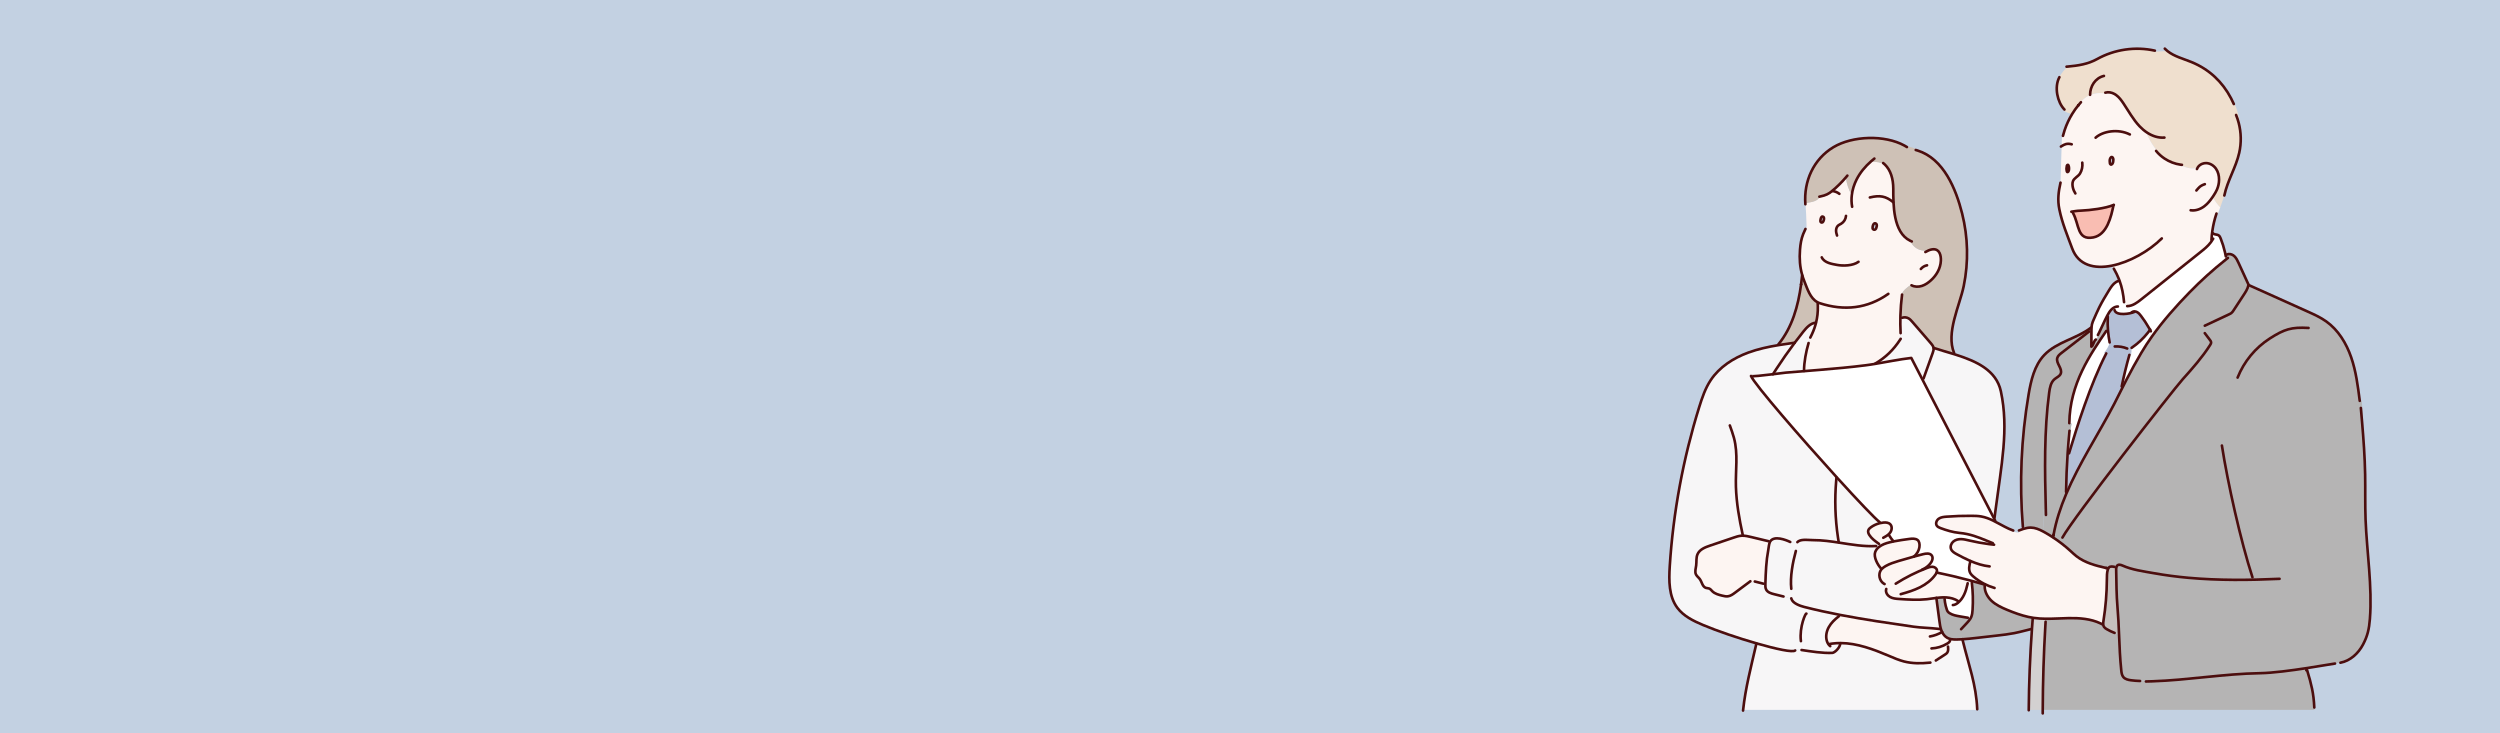 <svg viewBox="0 0 7966 2337" xmlns="http://www.w3.org/2000/svg" data-name="Layer 1" id="Layer_1">
  <rect x="0" y="0" width="7966" height="2337" fill="#808080" stroke="none"/>
  <defs>
    <style>
      .cls-1 {
        fill: #fff;
      }

      .cls-2 {
        fill: #f7f6f7;
      }

      .cls-3 {
        fill: #cec1b6;
      }

      .cls-4 {
        fill: #b4bfd6;
      }

      .cls-5 {
        fill: #d3d1d1;
      }

      .cls-6 {
        fill: #c6c0bd;
      }

      .cls-7 {
        fill: #efdfce;
      }

      .cls-8 {
        fill: #c3d1e2;
      }

      .cls-9 {
        fill: #f9bdb2;
      }

      .cls-10 {
        fill: none;
        stroke: #4c0e0e;
        stroke-linecap: round;
        stroke-linejoin: round;
        stroke-width: 8.41px;
      }

      .cls-11 {
        fill: #fbf8f6;
      }

      .cls-12 {
        fill: #fdf5f2;
      }

      .cls-13 {
        fill: #b5b4b4;
      }
    </style>
  </defs>
  <rect transform="translate(7966 2337) rotate(-180)" height="2337" width="7966" y="0" x="0" class="cls-8"></rect>
  <g>
    <g>
      <path d="m6737.83,2017.03c5.01,1.22,9.85,3.14,14.35,5.72,1.53,37.6,2.97,75.11,6.99,113.16.79,7.62,1.81,15.71,6.71,21.57,5.8,6.96,15.52,9,24.49,10.16,9.14,1.19,18.37,1.95,27.6,2.21,13.05-2.1,26.3-3.71,39.27-1.36l.08,2.43c117.61-3.91,225.85-23.9,344.59-25.91,40.03-.68,98.13-8.41,151.55-16.65.76,2.26,1.53,4.53,2.26,6.79l-4.08,1.36c13.25,43.66,20.5,72.22,22.59,117.81v7.67h-865.27c.34-89.27,3.09-178.54,8.3-267.66h.2c1.3-7.5,1.84-15.15,1.59-22.76,23.92.25,47.96-1.56,71.91-2.01,34.85-.65,70.95,1.93,102.23,16.87,2.75,1.7,5.61,3.14,8.61,4.3.31,2.43,1.08,4.76,2.46,6.85,2.04,3.03,5.18,5.12,8.32,6.99,8.04,4.81,16.51,8.89,25.28,12.15l-.06.28Z" class="cls-13"></path>
      <path d="m6737.63,299.48c-18.8-.2-37.74-4.64-56.45-2.38-24.15,2.92-46.57,17.61-58.92,38.53-.03.03-.03.06-.06.08-6.96,8.49-13.31,17.47-19.05,26.78l-7.02-.71c-7.62-1.98-14.84-5.55-21.06-10.36l3.09-2.41c-22.62-23.13-33.07-71.52-16.08-103.11l-.42-.25c7.25-12.54,16.42-24.09,27.18-33.55,32.76-2.92,64.49-7.81,93.29-23.87,55.38-30.92,122.25-40.66,184.14-26.81l.25,3.31c13.33-1.02,26.73-1.64,40.09-1.87,21.57,17.1,50.2,24.24,76.07,34.8,56.37,23.02,98.44,62.57,126.22,115.32l1.39-.74c14.3,23.75,23.24,50.74,25.99,78.34l-2.94.76c8.13,31.03,8.81,64.04,1.78,95.35-10.56,47-37.63,89.07-47.48,136.21l.2.06c-4.19,12.66-8.58,25.25-13.22,37.74-8.83-9-16.39-19.25-22.37-30.35l-2.52-1.76c1.3-1.9,2.58-3.79,3.82-5.69,3.91-6.03,7.67-12.2,10.56-18.8,4.3-9.85,6.63-20.55,6.71-31.31.14-12.43-2.77-25.11-9.91-35.31-7.13-10.16-18.8-17.5-31.2-17.81-4.25-.11-8.52.71-12.49,2.29-5.61,2.21-10.56,5.97-13.9,10.84-8.35,3.96-18.06,4.42-27.24,2.86-9.65-1.61-18.83-5.29-27.92-8.97l.25-1.93c-18.23-2.49-35.87-9.29-51.22-19.48l.11-.2c-24.63-21.55-44.22-48.84-56.79-79.05l1.56-3.11c-8.86-5.72-17.04-12.66-24.24-20.24-20.58-21.6-34.99-48.19-51.56-73.02-6.68-10.02-13.93-19.99-23.73-27.07-1.56-1.13-3.23-2.18-4.93-3.14Z" class="cls-7"></path>
      <path d="m7091.79,804.59c.2,3.82.31,7.64.37,11.47-.76-4.19-1.61-8.35-2.58-12.51.74.34,1.47.68,2.21,1.05Z" class="cls-6"></path>
      <path d="m6734.29,653.21c-25.42,10.84-75.28,16.73-101.07,17.78-21.46.91-18.94,2.04-33.01,3.54l5.07,3.99c20.81,36.86,12.09,87.88,64.66,78.03,44.22-8.3,57.16-67.01,64.58-102.8l-.23-.54Zm-168.65-71.2c1.16-38.79,2.35-77.55,3.54-116.33.17-5.44.34-10.87.51-16.31.2-6.77.42-13.65,2.32-20.16,1.47-5.1,3.91-9.77,6.65-14.3,6.14-18.35,14.38-35.96,24.49-52.41,5.75-9.31,12.09-18.29,19.05-26.78.03-.03.03-.06.06-.08,12.34-20.92,34.77-35.62,58.92-38.53,18.71-2.26,37.66,2.18,56.45,2.38,1.7.96,3.37,2.01,4.93,3.14,9.8,7.08,17.04,17.04,23.73,27.07,16.56,24.83,30.97,51.41,51.56,73.02,7.19,7.59,15.37,14.52,24.24,20.24l-1.56,3.11c12.57,30.21,32.16,57.5,56.79,79.05l-.11.2c15.35,10.19,32.98,16.99,51.22,19.48l-.25,1.93c9.09,3.68,18.26,7.36,27.92,8.97,9.17,1.56,18.88,1.1,27.24-2.86.48-.2.93-.42,1.42-.68,4.76-2.49,8.83-6.09,12.57-9.94l-.08-.23c3.96-1.59,8.24-2.41,12.49-2.29,12.4.31,24.07,7.64,31.2,17.81,7.13,10.19,10.05,22.88,9.91,35.31-.08,10.76-2.41,21.46-6.71,31.31-2.89,6.6-6.65,12.77-10.56,18.8-1.25,1.9-2.52,3.79-3.82,5.69l2.52,1.76c5.97,11.1,13.53,21.35,22.37,30.35-2.72,7.47-5.55,14.89-8.44,22.28l-3.96-1.27c-5.75,17.27-9.97,35.02-12.63,53.03-1.44,9.65-2.41,19.39-2.94,29.13l-2.15-.11c-.11,2.41-.23,4.78-.34,7.19l.79.59c-9.71,13.08-21.29,22.2-35.25,33.32-62.09,49.52-124.18,99.04-186.27,148.55-13.11,10.48-27.6,21.46-44.31,22.03-1.67-.62-3.26-1.53-4.56-2.66-3.09-2.69-5.12-6.23-6.77-9.99l.28-.11c-2.29-25.14-6.54-46.77-14.33-68.03-.74-2.04-1.53-4.08-2.35-6.12-4.28-10.67-9.48-21.32-15.83-32.33l-1.25.65c-1.76-3.43-3.54-6.85-5.29-10.28-55.86,11.1-106.37-1.25-126.07-54.53-15.57-42.13-31.99-80.94-41.05-124.97-6.06-29.44-2.92-55.77,3.71-85.08h.03Zm165.17-59.96c2.52-3.62,3.31-8.64,3.17-13.14-.06-2.1-.34-4.25-1.47-6-4.3-6.82-9.23.99-9.82,5.72-.17,1.36-.28,2.72-.31,4.11-.03,2.41.17,4.81.57,7.19.31,1.7.88,3.57,2.38,4.3,1.95.93,4.25-.37,5.49-2.18Zm-138.73,21.43c.96-3.99.76-5.72.54-9.82-.11-2.49-2.04-11.69-5.72-7.36-.71.82-1.02,1.93-1.27,2.97-.65,2.63-.93,5.27-1.02,7.93-.06,3.06.4,3.82.76,6.85.91,7.28,5.46,4.53,6.71-.57Z" class="cls-12"></path>
      <path d="m6688.45,1060.22c-2.72,7.47-5.44,14.98-8.13,22.45l-2.04-.74c-6.03,2.04-8.38,20.58-14.38,22.62.08-16.39.17-32.76.25-49.12v-1.7c0-3.26.03-6.54.23-9.8.17-3.37.57-6.74,1.3-10.02,1.33-6,3.88-11.66,6.37-17.27,5.49-12.4,10.84-24.86,16.87-37,9.26-18.63,20.13-36.47,30.97-54.25,6.09-9.97,12.97-20.58,22.56-26.61,2.69-1.67,5.58-3,8.72-3.88l2.55-.25c7.79,21.26,12.03,42.89,14.33,68.03l-.28.11c1.64,3.77,3.68,7.3,6.77,9.99,1.3,1.13,2.89,2.04,4.56,2.66,16.7-.57,31.2-11.55,44.31-22.03,62.09-49.52,124.18-99.04,186.27-148.55,13.96-11.13,25.54-20.24,35.25-33.32l-.79-.59c.11-2.41.23-4.78.34-7.19l2.15.11c.54-9.74,1.5-19.48,2.94-29.13,4.84,4.39,9.65,8.78,14.5,13.17,1.81.37,3.54.91,5.04,1.84,3.51,2.15,5.29,6.2,6.82,10.05,5.63,14.21,10.22,28.85,13.65,43.74.96,4.16,1.81,8.32,2.58,12.51.08,3.71.14,7.42.11,11.15-40.51,32.11-78.99,66.84-115.09,103.85-43.09,44.22-84.88,91.16-120.72,141.76l-2.26-1.78c-2.12-4.9-3.74-10.02-4.81-15.26l-1.33-.99c.93-1.25,1.87-2.52,2.77-3.82-1.19-2.24-2.41-4.44-3.71-6.63-7.5-13.11-15.85-25.74-25.03-37.77-3.54-4.64-7.36-9.34-12.51-12.12-2.69-1.47-5.86-2.29-8.92-2.21l.06,1.76c-11.78,5.75-57.9,13.65-62.82-5.78l-3.65.34c-.71-1.95-1.64-3.82-2.77-5.55-1.56,1.19-3,2.49-4.33,3.91-5.29,5.55-9.06,12.34-12.68,19.08l-.59,1.1c-9.43,17.61-16.51,35.45-25.4,53.11Z" class="cls-1"></path>
      <path d="m7017.21,521.98l.08.23c-3.74,3.85-7.81,7.45-12.57,9.94-.48.25-.93.48-1.42.68,3.34-4.87,8.3-8.64,13.9-10.84Z" class="cls-12"></path>
      <path d="m6790.32,1131.45c.96-7.64,1.27-15.35.96-23.07l.93-.03c19.48-13.25,36.92-29.47,51.53-47.96,1.47-1.84,2.92-3.71,4.3-5.61l1.33.99c1.08,5.24,2.69,10.36,4.81,15.26l2.26,1.78c-11.95,16.87-23.24,34.14-33.69,51.9-16.39,27.83-32.02,56.14-46.8,84.88-4.02,7.81-7.98,15.63-11.92,23.47l-3.43-1.73c6.88-33.8,15.06-67.33,24.49-100.51l5.21.62Z" class="cls-1"></path>
      <path d="m6843.75,1060.39c.4-5.46,1.53-10.9,3.37-16.05,1.3,2.18,2.52,4.39,3.71,6.63-.91,1.3-1.84,2.58-2.77,3.82-1.39,1.9-2.83,3.77-4.3,5.61Z" class="cls-6"></path>
      <path d="m6583.33,1567.35c.57-41.11,2.24-82.16,5.01-123.19l4.42.31c25.79-86.13,67.92-219.7,118.54-318.23l-7.02-2.38c8.32-9.4,14.67-20.61,18.32-32.62l-.42-.14c-2.43-12.23-4.16-24.63-5.18-37.06-1.13-13.53-1.39-27.15-.82-40.71-.59-2.43-1.16-4.9-1.73-7.33,3.62-6.74,7.39-13.53,12.68-19.08,1.33-1.42,2.77-2.72,4.33-3.91,1.13,1.73,2.07,3.6,2.77,5.55l3.65-.34c4.93,19.42,51.05,11.52,62.82,5.78l-.06-1.76c3.06-.08,6.23.74,8.92,2.21,5.15,2.77,8.97,7.47,12.51,12.12,9.17,12.03,17.53,24.66,25.03,37.77-1.84,5.15-2.97,10.59-3.37,16.05-14.61,18.49-32.05,34.71-51.53,47.96l-.93.03c.31,7.73,0,15.43-.96,23.07l-5.21-.62c-9.43,33.18-17.61,66.7-24.49,100.51l3.43,1.73c-9,17.95-17.89,35.93-27.15,53.74-49.23,94.62-111.41,188.45-153.39,287.65-.23-2.35-.48-4.67-.76-7.02l.59-.08Z" class="cls-4"></path>
      <path d="m6737.6,1806.95c1.98.37,3.94.79,5.89,1.3-.71,3.31-.57,6.88-.48,10.31.82,38.62.76,77.69,4.13,116.16,2.58,29.59,3.82,58.83,5.04,88.02-4.5-2.58-9.34-4.5-14.35-5.72l.06-.28c-8.78-3.26-17.24-7.33-25.28-12.15-3.14-1.87-6.29-3.96-8.32-6.99-1.39-2.1-2.15-4.42-2.46-6.85-.62-4.25.06-8.86.74-13.19,6.85-43.12,10.48-86.78,10.76-130.43.06-10.79-.06-21.74,3-32.08.37-1.22.79-2.43,1.33-3.6.54-1.16,1.22-2.24,2.12-3.14,4.42-4.5,11.83-3.34,17.95-1.87l-.11.51Z" class="cls-6"></path>
      <path d="m6734.29,653.21l.23.54c-7.42,35.79-20.36,94.51-64.58,102.8-52.58,9.85-43.86-41.17-64.66-78.03l-5.07-3.99c14.07-1.5,11.55-2.63,33.01-3.54,25.79-1.05,75.65-6.94,101.07-17.78Z" class="cls-9"></path>
      <path d="m6600.94,1349.85l-7.3-1.53c1.67-126.16,67.24-219.53,117.86-293.82l5.49-.45c1.02,12.43,2.75,24.83,5.18,37.06l.42.14c-3.65,12-9.99,23.22-18.32,32.62l7.02,2.38c-50.62,98.53-92.75,232.1-118.54,318.23l-4.42-.31c1.61-23.9,3.6-47.76,5.95-71.63l3.2.31c.74-7.7,1.9-15.37,3.45-22.99Z" class="cls-1"></path>
      <path d="m6593.64,1348.32l7.3,1.53c-1.56,7.62-2.72,15.29-3.45,22.99l-3.2-.31c-2.35,23.87-4.33,47.73-5.95,71.63-2.77,41.02-4.44,82.08-5.01,123.19l-.59.08c.28,2.35.54,4.67.76,7.02-17.81,42.1-31.99,85.16-40.01,129.64-.03.03-.03.06-.03.08-.25,2.83-.76,5.63-1.5,8.35-8.95-5.92-18.15-11.49-27.52-16.7-1.56-.88-3.14-1.73-4.73-2.55,1.98-23.22,2.83-46.52,2.58-69.79l6.48-.17c-3.23-124.29-5.61-249.12,10.7-372.33,2.07-15.66,5.21-32.73,17.27-42.89,6.63-5.58,15.77-8.95,19.28-16.85,7.28-16.22-15.57-33.44-10.76-50.54,1.93-6.88,7.87-11.72,13.5-16.08,26.02-20.16,52.01-40.37,78.03-60.56,5.78-2.86,11.58-5.75,17.36-8.64-.08,16.36-.17,32.73-.25,49.12,6-2.04,8.35-20.58,14.38-22.62l2.04.74c2.69-7.47,5.41-14.98,8.13-22.45,8.89-17.67,15.97-35.5,25.4-53.11l.59-1.1c.57,2.43,1.13,4.9,1.73,7.33-.57,13.56-.31,27.18.82,40.71l-5.49.45c-50.62,74.29-116.19,167.66-117.86,293.82Z" class="cls-13"></path>
      <path d="m6583.5,1574.45c41.99-99.21,104.16-193.03,153.39-287.65,9.26-17.81,18.15-35.79,27.15-53.74,3.94-7.84,7.9-15.66,11.92-23.47,14.78-28.74,30.41-57.05,46.8-84.88,10.45-17.75,21.74-35.02,33.69-51.9,35.84-50.59,77.63-97.54,120.72-141.76,36.1-37,74.57-71.74,115.09-103.85.03-3.74-.03-7.45-.11-11.15-.06-3.82-.17-7.64-.37-11.47,3.31,1.56,6.57,3.2,9.77,4.95,6.37-.62,13.11,2.26,17.89,6.71,6.14,5.72,9.82,13.59,13.34,21.21,10.65,23.24,21.32,46.46,31.99,69.7-.06.37-.14.71-.23,1.08l1.19.25c2.41,1.08,4.81,2.15,7.22,3.26,60.08,26.98,120.13,53.99,180.21,81.03,20.38,9.17,40.94,18.43,59.14,31.4,38.45,27.38,64.16,69.79,79.53,114.41,15.37,44.65,21.35,91.87,27.24,138.7l6.34-.59c2.35,23.24,3.34,46.6,3.03,69.93l-1.78.14c4.61,54.73,8.58,109.48,9.6,164.38.91,48.07-.45,96.2,1.39,144.28,3.94,102.38,21.86,214.92,13.76,317.04-2.52,31.68-7.19,53.45-22.03,81.54-14.86,28.11-40.63,51.84-71.88,57.67-5.61.74-11.3.71-16.87-.03l-.34,2.66c-23.9,3.94-54.5,9.09-86.8,14.07-53.42,8.24-111.52,15.97-151.55,16.65-118.74,2.01-226.98,22-344.59,25.91l-.08-2.43c-12.97-2.35-26.22-.74-39.27,1.36-9.23-.25-18.46-1.02-27.6-2.21-8.97-1.16-18.69-3.2-24.49-10.16-4.9-5.86-5.92-13.96-6.71-21.57-4.02-38.05-5.46-75.56-6.99-113.16-1.22-29.19-2.46-58.44-5.04-88.02-3.37-38.48-3.31-77.55-4.13-116.16-.08-3.43-.23-6.99.48-10.31-1.95-.51-3.91-.93-5.89-1.3l.11-.51c-6.12-1.47-13.53-2.63-17.95,1.87-.91.91-1.59,1.98-2.12,3.14l-.65-.23c-2.12-.48-4.28-.96-6.4-1.44-33.44-7.62-67.47-16.48-94.34-37.54-6.65-5.21-12.77-11.13-19.03-16.82-17.24-15.74-35.73-30.1-55.27-42.89.74-2.72,1.25-5.52,1.5-8.35,0-.03,0-.06.03-.08,8.01-44.48,22.2-87.54,40.01-129.64Z" class="cls-13"></path>
      <path d="m6646.81,1064.07c-26.02,20.19-52.01,40.4-78.03,60.56-5.63,4.36-11.58,9.2-13.5,16.08-4.81,17.1,18.03,34.31,10.76,50.54-3.51,7.9-12.66,11.27-19.28,16.85-12.06,10.16-15.2,27.24-17.27,42.89-16.31,123.21-13.93,248.04-10.7,372.33l-6.48.17c.25,23.27-.59,46.57-2.58,69.79-12.2-6.51-25.2-12-38.93-12.12-8.15-.08-16.11,1.76-23.92,4.28l-1.19-6.51c-11.52-140.54-5.41-282.53,18.18-421.54,7.67-45.38,18.49-92.98,50.17-126.33,39.81-41.96,103.17-51.81,148.92-87.17l1.44.06c-.2,3.26-.23,6.54-.23,9.8v1.7c-5.78,2.89-11.58,5.78-17.36,8.64Z" class="cls-13"></path>
      <path d="m6474.75,2002.08c.62-8.95,1.3-17.92,2.01-26.87-3.57-4.16-8.58-7.02-13.96-7.98l.34-1.47c5.58,1.22,11.21,2.26,16.87,3.09,12.94,1.9,25.96,2.63,39.04,2.75.25,7.62-.28,15.26-1.59,22.76h-.2c-5.21,89.13-7.96,178.39-8.3,267.66h-44.62c.71-86.75,4.16-173.41,10.39-259.93Z" class="cls-5"></path>
      <path d="m6232.6,1130.43c64.04,20.44,128.48,48.9,142.95,116.42,25.85,120.69,1.84,233.09-17.95,385.44-1.59,5.95-3.17,11.92-4.73,17.86l-227.94-442.12,4.33-2.24c9.97-27.01,19.71-54.1,29.13-81.28,1.78-5.15,3.57-10.56,2.69-15.91l.28-.03c19.65,6.6,41.7,12.68,64.04,19.62,2.41.74,4.78,1.47,7.19,2.24Z" class="cls-2"></path>
      <path d="m6350.61,1658.71c16.85,8.13,33.04,18.2,50.11,25.99v.03c8.78,7.98,20.53,12.43,32.36,12.71l.17-7.11c4.5-1.7,9.03-3.43,13.62-4.9,7.81-2.52,15.77-4.36,23.92-4.28,13.73.11,26.73,5.61,38.93,12.12,1.59.82,3.17,1.67,4.73,2.55,9.37,5.21,18.57,10.79,27.52,16.7,19.54,12.8,38.02,27.15,55.27,42.89,6.26,5.69,12.37,11.61,19.03,16.82,26.87,21.06,60.9,29.93,94.34,37.54,2.12.48,4.28.96,6.4,1.44l.65.23c-.54,1.16-.96,2.38-1.33,3.6-3.06,10.33-2.94,21.29-3,32.08-.28,43.66-3.91,87.31-10.76,130.43-.68,4.33-1.36,8.95-.74,13.19-3-1.16-5.86-2.6-8.61-4.3-31.28-14.95-67.38-17.53-102.23-16.87-23.95.45-47.99,2.26-71.91,2.01-13.08-.11-26.1-.85-39.04-2.75-5.66-.82-11.3-1.87-16.87-3.09-22.96-5.07-45.24-13.25-66.99-22.25-18.12-7.5-36.38-15.85-50.62-29.33-12.46-11.83-21.49-28.31-21.55-45.24-.62-2.58-1.27-5.15-1.87-7.73-.11-.4-.23-.79-.31-1.19-12.34-6.43-23.92-14.3-34.43-23.44-3.2-2.8-6.37-5.75-8.61-9.34-7.19-11.52-3.74-26.42-.06-39.47l.06-.11c-.93-.4-1.87-.79-2.77-1.22-13.99-6.17-27.63-13.31-41.05-20.55-7.3-3.94-15.09-8.52-18.12-16.22-3.26-8.3.37-18.26,7.16-24.04,6.79-5.78,16.08-7.9,25-7.73,8.92.2,17.64,2.46,26.33,4.5,20.61,4.9,41.48,8.69,62.51,11.38-1.61-4.36-4.42-8.27-8.07-11.15l.03-.03c-26.75-11.04-52.55-21.38-86.58-24.55-20.47-1.93-40.4-8.1-59.68-15.2-4.67-1.73-9.54-3.88-12.26-8.07-4.59-7.11-.54-17.21,6.4-22.06,6.96-4.81,15.83-5.72,24.26-6.37,26.53-2.01,53.11-2.89,79.7-2.72,10.65.06,21.35.25,31.79,2.15,13.05,2.35,25.25,7.16,37.17,12.94Z" class="cls-12"></path>
      <path d="m6218.02,2036.76c-1.13-.2-2.26-.42-3.4-.68-3.43-.79-6.74-1.98-9.82-3.71-7.36-4.11-12.85-10.9-16.59-18.54-.79-1.56-1.47-3.17-2.12-4.81,0-.03-.03-.06-.03-.08-3.62-9.54-4.95-19.76-6.29-29.87-2.77-21.38-6.99-52.38-9.8-73.78,6.85-.88,13.73-1.59,20.67-1.78.79-.03,1.61-.03,2.43-.03,1.76,5.12,3.06,10.39,3.94,15.71l.48-.08c1.25,7.96,3.23,15.8,5.89,23.41.71,1.98,1.44,3.96,2.63,5.69,1.64,2.46,4.02,4.3,6.51,5.83,9.4,5.86,20.58,7.98,31.48,9.91,7.59,1.33,15.15,2.6,22.73,3.88,3.6,1.81,7.42,3.14,11.35,3.94,1.05-1.64,1.98-3.37,2.77-5.15,3.28-7.3,4.02-15.46,4.53-23.47,1.87-28.93,1.05-58.04-2.38-86.83l1.53-.37c-.4-1.61-.79-3.2-1.27-4.78,12.34,3.37,24.66,6.85,36.95,10.5l1.9-.45c.59,2.58,1.25,5.15,1.87,7.73.06,16.93,9.09,33.41,21.55,45.24,14.24,13.48,32.5,21.83,50.62,29.33,21.74,9,44.03,17.19,66.99,22.25l-.34,1.47c5.38.96,10.39,3.82,13.96,7.98-.71,8.95-1.39,17.92-2.01,26.87-.93.14-1.87.31-2.8.48l.31,1.93c-7.11,1.78-14.24,3.57-21.35,5.35-10.79,2.72-21.55,5.44-32.45,7.59-17.78,3.51-35.81,5.58-53.82,7.64-22.48,2.55-44.96,5.12-67.44,7.7-14.67,1.64-29.36,3.31-44.08,4.22-.57.06-1.16.08-1.76.11-5.61.34-11.21.57-16.82.62-5.49.06-11.13-.06-16.53-.96Z" class="cls-13"></path>
      <path d="m6197.5,1919.1l-.48.08c-.88-5.32-2.18-10.59-3.94-15.71,12.68-.14,25.62,1.64,37.03,6.82l-.51,1.13c3.09,3.09,6.2,6.2,9.29,9.29,17.13-13.96,25.17-35.98,29.93-57.76l2.8.62c1.81-4.76,2.72-9.82,2.66-14.86,3,.79,6,1.59,9,2.43.48,1.59.88,3.17,1.27,4.78l-1.53.37c3.43,28.79,4.25,57.9,2.38,86.83-.51,8.01-1.25,16.17-4.53,23.47-.79,1.78-1.73,3.51-2.77,5.15-3.94-.79-7.76-2.12-11.35-3.94-7.59-1.27-15.15-2.55-22.73-3.88-10.9-1.93-22.08-4.05-31.48-9.91-2.49-1.53-4.87-3.37-6.51-5.83-1.19-1.73-1.93-3.71-2.63-5.69-2.66-7.62-4.64-15.46-5.89-23.41Z" class="cls-1"></path>
      <path d="m6002.09,1859.36c-13.84-9-18.18-30.49-8.1-43.83.71-.96,1.5-1.87,2.32-2.72,3.43-3.62,7.64-6.48,11.98-9,12.85-7.42,27.18-11.98,41.42-16.28,16.08-4.87,32.25-9.51,48.47-13.87,6.4-1.78,12.8-3.48,19.22-5.12,3.43-.93,6.85-1.81,10.31-2.69,9.43-2.38,21.21-3.96,27.26,3.6,6.2,7.76,1.64,19.39-4.76,26.95-1.53,1.81-3.17,3.54-4.9,5.18.45,1.98.93,3.96,1.39,5.97,3.79-1.13,7.64-1.87,11.55-1.5,6.2.57,12.51,4.67,13.59,10.79.28,1.56.2,3.11-.14,4.64-.17.93-.48,1.87-.85,2.77l.11.06c34.68,7.11,69.11,15.23,103.31,24.4.06,5.04-.85,10.11-2.66,14.86l-2.8-.62c-4.76,21.77-12.8,43.8-29.93,57.76-3.09-3.09-6.2-6.2-9.29-9.29l.51-1.13c-11.41-5.18-24.35-6.96-37.03-6.82-.82,0-1.64,0-2.43.03-6.94.2-13.82.91-20.67,1.78-10.11,1.3-20.19,3-30.32,4.11-29.22,3.14-58.75,1.19-88.08-.76-10.11-.68-20.61-1.47-29.36-6.54-8.18-4.76-14.3-14.44-12.34-23.5-3.99-5.69-6.71-12.34-7.79-19.22Z" class="cls-12"></path>
      <path d="m5864.72,2052.02c.11-.96.2-1.95.25-2.94,52.69.28,105.04,19.99,154.22,40.91,15.6,6.62,31.2,13.45,47.62,17.69,26.47,6.79,54.27,6.71,81.48,3.88l-.11-1.02c7.05-.68,13.96-2.55,20.38-5.52l-.2-.45c9.85-6.37,19.71-12.74,29.56-19.14,2.18-1.42,4.45-2.89,6.12-4.9,4.47-5.41,3.88-13.22,3.06-20.19l-3.2-1.39c.31-2.66.45-5.35.45-8.04.57-.34,1.1-.68,1.64-1.02,3.51-2.21,7.19-5.12,7.67-9.26l.96-4.56c1.13.25,2.26.48,3.4.68,5.41.91,11.04,1.02,16.53.96,5.61-.06,11.21-.28,16.82-.62l3.23,6.03c18.32,75.34,42.44,138.81,45.61,216.87v2.01h-745.91c7.33-69.17,25.4-138.08,41.42-207.61.62-1.39,1.22-2.77,1.84-4.16,62.77,18.09,115.88,29.44,122.53,22.37l.48-3.23c6.6.96,13.22,1.53,19.88,1.67v.14c30.66,4.61,67.01,10.53,97.99,9.17,6.88-.28,22.9-14.5,25.37-28.43l.91.08Z" class="cls-2"></path>
      <path d="m5864.97,2049.08c-8.86-.06-17.75.45-26.64,1.59l-.74-5.1c-5.38-1.25-10.84-2.15-16.34-2.75-4.64-14.58-1.5-30.95,5.92-44.39,7.7-13.9,19.54-25.03,32.11-34.74l2.12,1.08c.91-1.76,1.78-3.51,2.69-5.27,77.32,14.92,155.43,26.19,233.4,37.43,23.92,3.45,52.77,3.79,77.58,6.68l-.17,1.5c3.91.62,7.73,1.95,11.18,3.91.65,1.64,1.33,3.26,2.12,4.81,3.74,7.64,9.23,14.44,16.59,18.54,3.09,1.73,6.4,2.92,9.82,3.71l-.96,4.56c-.48,4.13-4.16,7.05-7.67,9.26-.54.34-1.08.68-1.64,1.02,0,2.69-.14,5.38-.45,8.04l3.2,1.39c.82,6.96,1.42,14.78-3.06,20.19-1.67,2.01-3.94,3.48-6.12,4.9-9.85,6.4-19.71,12.77-29.56,19.14l.2.45c-6.43,2.97-13.33,4.84-20.38,5.52l.11,1.02c-27.21,2.83-55.01,2.92-81.48-3.88-16.42-4.25-32.02-11.07-47.62-17.69-49.18-20.92-101.53-40.63-154.22-40.91Z" class="cls-12"></path>
      <path d="m5995.77,1811.03l-1.84.57c-11.21-11.92-24.49-37.06-18.86-52.43,2.38-6.43,6.48-11.66,11.66-15.91,9.37-7.7,22.17-12.23,34.23-15.18,3.99-.99,8.01-1.87,12.06-2.69.91-.2,1.81-.4,2.75-.57,15.77-3.11,31.74-5.29,47.65-7.45,9.23-1.25,19.54-2.21,26.9,3.45,9.97,7.73,9.14,35.84-12.15,52.83-16.22,4.36-32.39,9-48.47,13.87-14.24,4.3-28.57,8.86-41.42,16.28-4.33,2.52-8.55,5.38-11.98,9-.17-.59-.34-1.19-.54-1.78Z" class="cls-12"></path>
      <path d="m6061.97,1012.26c6.46-1.95,13.7-1.13,19.54,2.26,4.7,2.75,8.35,6.91,11.89,11.01,19.62,22.68,39.27,45.36,58.89,68.01,1.53,1.78,3.06,3.6,4.42,5.49,2.07,2.83,3.74,5.89,4.36,9.29.03.08.03.2.03.28.88,5.35-.91,10.76-2.69,15.91-9.43,27.18-19.17,54.27-29.13,81.28l-4.33,2.24-1.25-2.43-33.55-65.03c-38.7,4.45-76.84,12.63-115.26,18.91l-.11-.59c33.69-20.04,58.04-43.49,79.36-75.9l-4.33-2.86c3.77-5.49,6.09-11.98,6.68-18.6l-.37-.03c-.99-18.66-1.19-37.37-.62-56.06h.14c2.12,2.26,4.22,4.53,6.34,6.82Z" class="cls-2"></path>
      <path d="m5660.1,1191.05c14.95-1.87,26.95-3.43,30.27-3.71,19.34-1.61,38.7-3.14,58.04-4.7,17.19-1.36,34.34-2.75,51.53-4.22,47.48-4.02,96.94-8.3,144.96-14.5,4.44-.57,8.89-1.19,13.31-1.84,5.58-.79,11.13-1.67,16.68-2.6,38.42-6.29,76.56-14.47,115.26-18.91l33.55,65.03,1.25,2.43,227.94,442.12c-.74,2.77-1.47,5.58-2.21,8.35-.03.06-.03.14-.06.2-11.92-5.78-24.12-10.59-37.17-12.94-10.45-1.9-21.15-2.1-31.79-2.15-26.58-.17-53.17.71-79.7,2.72-8.44.65-17.3,1.56-24.26,6.37-6.94,4.84-10.99,14.95-6.4,22.06,2.72,4.19,7.59,6.34,12.26,8.07,19.28,7.11,39.21,13.28,59.68,15.2,34.03,3.17,59.82,13.5,86.58,24.55l-.03.03c3.65,2.89,6.46,6.79,8.07,11.15-21.04-2.69-41.9-6.48-62.51-11.38-8.69-2.04-17.41-4.3-26.33-4.5-8.92-.17-18.2,1.95-25,7.73-6.79,5.78-10.42,15.74-7.16,24.04,3.03,7.7,10.82,12.29,18.12,16.22,13.42,7.25,27.07,14.38,41.05,20.55.91.42,1.84.82,2.77,1.22l-.06.11c-3.68,13.05-7.13,27.94.06,39.47,2.24,3.6,5.41,6.54,8.61,9.34,10.5,9.14,22.08,17.02,34.43,23.44.08.4.2.79.31,1.19l-1.9.45c-12.29-3.65-24.6-7.13-36.95-10.5-3-.85-6-1.64-9-2.43-34.2-9.17-68.63-17.3-103.31-24.4l-.11-.06c.37-.91.68-1.84.85-2.77.34-1.53.42-3.09.14-4.64-1.08-6.12-7.39-10.22-13.59-10.79-3.91-.37-7.76.37-11.55,1.5-.45-2.01-.93-3.99-1.39-5.97,1.73-1.64,3.37-3.37,4.9-5.18,6.4-7.56,10.96-19.2,4.76-26.95-6.06-7.56-17.84-5.97-27.26-3.6-3.45.88-6.88,1.76-10.31,2.69-6.43,1.64-12.83,3.34-19.22,5.12,21.29-16.99,22.11-45.1,12.15-52.83-7.36-5.66-17.67-4.7-26.9-3.45-15.91,2.15-31.88,4.33-47.65,7.45-.93.17-1.84.37-2.75.57l-.23-1.1c-4.28-4.93-8.13-10.19-11.55-15.74l.28-.17c-.82-2.32-1.64-4.64-2.49-6.96,1.5-1.47,2.89-3.09,4.11-4.81,5.44-7.7,6.57-19.28,0-26.02-5.35-5.55-13.99-6.23-21.66-5.49-3.85.37-7.64,1.02-11.38,1.93l-.79-3.26c-15.26-11.64-70.33-69.79-135.44-141.39-115.51-127.15-262.59-296.77-274.51-324.34,1.08,2.49,38.7-1.76,70.04-5.61,3.68-.48,7.28-.93,10.7-1.36Z" class="cls-1"></path>
      <path d="m5987.22,1741.44c.17-.96-.2-1.93-.57-2.83-1.19-2.86-2.38-5.72-3.54-8.58-9.88-7.05-19.59-14.64-26.27-24.74-2.92-4.42-5.27-9.8-3.88-14.89,1.16-4.36,4.81-7.59,8.49-10.25,7.84-5.63,16.7-9.85,26.02-12.46.88-.23,1.76-.45,2.63-.68,3.74-.91,7.53-1.56,11.38-1.93,7.67-.74,16.31-.06,21.66,5.49,6.57,6.74,5.44,18.32,0,26.02-1.22,1.73-2.6,3.34-4.11,4.81.85,2.32,1.67,4.64,2.49,6.96l-.28.17c3.43,5.55,7.28,10.82,11.55,15.74l.23,1.1c-4.05.82-8.07,1.7-12.06,2.69-12.06,2.94-24.86,7.47-34.23,15.18l-.34-.45c.42-.31.76-.82.82-1.36Z" class="cls-12"></path>
      <path d="m5704.3,1727.59c9.17.91,18.57-.25,27.21-3.45,11.64-6.57,33.15-3.03,46.04-3.06,28.28-.06,56.34,3.91,84.4,8.27,38.7,6,77.32,12.71,116.28,10.56l6.96,3.11c.42.11.85,0,1.22-.23l.34.45c-5.18,4.25-9.29,9.48-11.66,15.91-5.63,15.37,7.64,40.51,18.86,52.43l1.84-.57c.2.59.37,1.19.54,1.78-.82.85-1.61,1.76-2.32,2.72-10.08,13.34-5.75,34.82,8.1,43.83,1.08,6.88,3.79,13.53,7.79,19.22-1.95,9.06,4.16,18.74,12.34,23.5,8.75,5.07,19.25,5.86,29.36,6.54,29.33,1.95,58.86,3.91,88.08.76,10.14-1.1,20.21-2.8,30.32-4.11,2.8,21.4,7.02,52.41,9.8,73.78,1.33,10.11,2.66,20.33,6.29,29.87,0,.03.03.06.03.08-3.45-1.95-7.28-3.28-11.18-3.91l.17-1.5c-24.8-2.89-53.65-3.23-77.58-6.68-77.97-11.24-156.08-22.51-233.4-37.43-38.73-7.45-77.26-15.85-115.51-25.62-14.24-3.65-35.84-11.61-40.34-25.51-8.44-2.49-16.73-5.44-24.86-8.78l-.48,1.16c-9.91-2.46-19.85-4.93-29.78-7.39-9.74-2.41-20.55-5.63-25.28-14.44-3.03-5.61-2.89-12.29-2.66-18.63,0-.2,0-.4.03-.59,1.19-35.84,2.43-71.94,9.2-107.27,1.39-7.25,2.04-19.51,5.78-26.39.25-.45.51-.91.79-1.3,12.43-18.43,48.44-5.01,63.39,2.24l-.06.62Z" class="cls-2"></path>
      <path d="m5978.22,1739.91c-38.96,2.15-77.58-4.56-116.28-10.56-2.07-5.78-3.91-11.61-5.58-17.5-8.83-59.77-10.67-120.55-5.46-180.74.79-2.97,1.78-5.89,2.97-8.75,65.12,71.6,120.18,129.75,135.44,141.39l.79,3.26c-.88.23-1.76.45-2.63.68-9.31,2.6-18.18,6.82-26.02,12.46-3.68,2.66-7.33,5.89-8.49,10.25-1.39,5.1.96,10.48,3.88,14.89,6.68,10.11,16.39,17.69,26.27,24.74,1.16,2.86,2.35,5.72,3.54,8.58.37.91.74,1.87.57,2.83-.06.54-.4,1.05-.82,1.36-.37.23-.79.34-1.22.23l-6.96-3.11Z" class="cls-2"></path>
      <path d="m5785.02,1034.34c.54-1.93,1.08-3.88,1.53-5.83,4.25-16.76,6.2-33.97,5.8-52.07l-1.1.03c-.25-4.64-.51-9.29-.74-13.93-22.54-12.49-31.4-41.99-40.46-64.41-1.59-3.94-3.06-7.87-4.36-11.75-1.05-3.03-1.98-6.06-2.86-9.06-7.7-26.53-9.57-52.77-7.33-81.68,1.5-19.45,4.05-33.89,10.08-49.6,4.25-2.29,7.42-6.63,9-11.3,2.07-6.03,1.95-12.57,1.76-18.94-.59-21.63-1.64-43.2-3.14-64.78,0-.08-.03-.2,0-.28-.06-.99-.06-2.1.54-2.86.68-.88,1.87-1.16,2.94-1.36,8.47-1.53,17.1-2.52,25.11-5.61,7.42-2.83,14.38-7.76,17.95-14.75,18.32-3.74,27.41-8.72,37.49-17.07,16.02-13.28,30.92-27.94,44.42-43.8l.06.06c2.24,19.85,8.75,39.21,18.91,56.4,1.98-17.04,7.22-33.8,14.92-49.18,11.35-22.59,27.86-42.3,46.94-58.97l1.9,2.12c14.35-1.13,29.02,1.95,41.73,8.72,18.26,17.86,26.64,45.21,26.64,76.95,0,49.97-.93,139.47,54.16,165.88,4.84,12.77,15.54,23.16,28.31,28.11,9.48,3.68,19.99,4.42,30.01,2.49,3.91-.68,7.7-1.81,11.35-3.31,1.19-.17,2.38-.28,3.6-.34,20.47-.68,25,20.38,24.18,36.81-1.25,24.35-13.79,45.95-31.57,62.09-8.44,7.64-17.95,14.44-28.79,17.92-10.84,3.51-23.22,3.43-33.21-2.04l-1.05-1.7c-6.74,4.19-13.36,8.64-19.03,14.18-4.95,4.81-9.17,10.59-11.72,16.96l1.73.28c-2.83,22.11-4.59,44.39-5.24,66.7-.57,18.69-.37,37.4.62,56.06l.37.03c-.59,6.63-2.92,13.11-6.68,18.6l4.33,2.86c-21.32,32.42-45.67,55.86-79.36,75.9l.11.59c-5.55.93-11.1,1.81-16.68,2.6-4.42.65-8.86,1.27-13.31,1.84-48.02,6.2-97.48,10.48-144.96,14.5-17.19,1.47-34.34,2.86-51.53,4.22l-.06-.59c-.03-28.28,6.43-61.86,14.47-88.98l3.03.23c.4-5.95,1.16-11.86,2.32-17.69l.17.03c7.13-13.67,12.71-27.35,16.68-41.28Zm192.3-305.01c2.07-4.13,5.49-13.99-.03-17.07-6.06-3.4-9.34,4.47-10.08,9.17-.03.17-.06.37-.08.57-.34,2.38-.62,5.8.62,7.79,1.98,3.23,7.84,2.89,9.57-.45Zm-171.88-20.1c5.35.06,10.45-17.72,2.83-19.17-5.27-1.02-6.34,5.32-7.39,10.39-1.22,5.78.48,8.75,4.56,8.78Z" class="cls-12"></path>
      <path d="m5837.59,2045.57l.74,5.1c-2.72.37-5.41.76-8.13,1.25l-4.44.45c-1.67-2.49-2.97-5.21-3.99-8.04-.17-.48-.34-.99-.51-1.5,5.49.59,10.96,1.5,16.34,2.75Z" class="cls-12"></path>
      <path d="m5756.68,646.53c-1.08.2-2.26.48-2.94,1.36-.59.76-.59,1.87-.54,2.86l-.57.03c-5.63-73.64,26.08-143.77,89.41-181.79,60.76-36.44,162.99-39.86,226.24-5.12,5.75,1.22,11.49,2.58,17.19,3.99,6.82,1.73,13.76,3.65,19.54,7.64,1.73,1.19,3.34,2.55,4.84,4.05,83.63,26.16,122.62,122.85,142.24,200.68,18.97,75.37,20.84,155.07,5.15,231.2-12.97,62.94-57.22,149.18-30.72,213.25l-1.1,3.54c-22.34-6.94-44.39-13.02-64.04-19.62l-.28.03c0-.08,0-.2-.03-.28-.62-3.4-2.29-6.46-4.36-9.29-1.36-1.9-2.89-3.71-4.42-5.49-19.62-22.65-39.27-45.33-58.89-68.01-3.54-4.11-7.19-8.27-11.89-11.01-5.83-3.4-13.08-4.22-19.54-2.26-2.12-2.29-4.22-4.56-6.34-6.82h-.14c.65-22.31,2.41-44.59,5.24-66.7l-1.73-.28c2.55-6.37,6.77-12.15,11.72-16.96,5.66-5.55,12.29-9.99,19.03-14.18l1.05,1.7c9.99,5.46,22.37,5.55,33.21,2.04,10.84-3.48,20.36-10.28,28.79-17.92,17.78-16.14,30.32-37.74,31.57-62.09.82-16.42-3.71-37.49-24.18-36.81-1.22.06-2.41.17-3.6.34-3.91.54-7.67,1.76-11.35,3.31-10.02,1.93-20.53,1.19-30.01-2.49-12.77-4.95-23.47-15.35-28.31-28.11-55.1-26.42-54.16-115.91-54.16-165.88,0-31.74-8.38-59.09-26.64-76.95-12.71-6.77-27.38-9.85-41.73-8.72l-1.9-2.12c-19.08,16.68-35.59,36.38-46.94,58.97-7.7,15.37-12.94,32.13-14.92,49.18-10.16-17.19-16.68-36.55-18.91-56.4l-.06-.06c-13.5,15.85-28.4,30.52-44.42,43.8-10.08,8.35-19.17,13.33-37.49,17.07-3.57,6.99-10.53,11.92-17.95,14.75-8.01,3.09-16.65,4.08-25.11,5.61Z" class="cls-3"></path>
      <path d="m5748.41,1182.64c-19.34,1.56-38.7,3.09-58.04,4.7-3.31.28-15.32,1.84-30.27,3.71.51-4.64.74-9.31.68-13.99l-1.1-.71c18.74-28.74,38.42-56.85,59.03-84.28.42-.59.88-1.16,1.3-1.73,8.49-11.27,17.13-22.39,25.91-33.41,10.53-13.22,23.19-27.29,40.03-28.57l.59.14c-.45,1.95-.99,3.91-1.53,5.83-3.96,13.93-9.54,27.6-16.68,41.28l-.17-.03c-1.16,5.83-1.93,11.75-2.32,17.69l-3.03-.23c-8.04,27.12-14.5,60.7-14.47,88.98l.06.59Z" class="cls-2"></path>
      <path d="m5720.01,1090.35c-.42.57-.88,1.13-1.3,1.73l-.06-.06c-15.46,2.15-30.97,4.33-46.43,6.85-1.9.28-3.79.59-5.69.91l-.31-1.93c44.45-54.25,63.56-122.99,72.79-191.76v-.03c3.34-6.09,5.58-12.8,6.68-19.68,1.3,3.88,2.77,7.81,4.36,11.75,9.06,22.42,17.92,51.92,40.46,64.41.23,4.64.48,9.29.74,13.93l1.1-.03c.4,18.09-1.56,35.31-5.8,52.07l-.59-.14c-16.85,1.27-29.5,15.35-40.03,28.57-8.78,11.01-17.41,22.14-25.91,33.41Z" class="cls-3"></path>
      <path d="m5660.78,1177.07c.06,4.67-.17,9.34-.68,13.99-3.43.42-7.02.88-10.7,1.36v-.06c3.4-5.35,6.82-10.67,10.28-16l1.1.71Z" class="cls-11"></path>
      <path d="m5550.82,1706.9c-1.02.03-2.07.08-3.11.17-7.98.71-15.66,3.28-23.24,5.86-25.06,8.49-50.14,16.96-75.2,25.45-15.97,5.38-33.63,12.32-40.34,27.75-4.81,11.01-2.69,23.67-4.25,35.59-1.27,9.68-4.9,20.04-.59,28.82,2.77,5.66,8.38,9.4,12.09,14.5,6.96,9.6,8.47,24.86,19.79,28.31,3.34,1.02,6.96.71,10.19,1.98,4.13,1.64,6.82,5.52,9.97,8.66,8.27,8.15,20.13,11.21,31.43,13.99,6,1.44,12.17,2.92,18.29,2.12,8.47-1.1,15.71-6.37,22.56-11.49,14.67-10.93,29.3-21.86,43.97-32.79,5.24-.23,10.48-.45,15.71-.65l3.43-2.26c5.61,1.42,11.24,2.86,16.87,4.28,5.63.57,11.27,1.42,16.82,2.52-.03.2-.03.4-.03.59-.23,6.34-.37,13.02,2.66,18.63,4.73,8.81,15.54,12.03,25.28,14.44,9.94,2.46,19.88,4.93,29.78,7.39l.48-1.16c8.13,3.34,16.42,6.29,24.86,8.78,4.5,13.9,26.1,21.86,40.34,25.51,38.25,9.77,76.78,18.18,115.51,25.62-.91,1.76-1.78,3.51-2.69,5.27l-2.12-1.08c-12.57,9.71-24.41,20.84-32.11,34.74-7.42,13.45-10.56,29.81-5.92,44.39.17.51.34,1.02.51,1.5,1.02,2.83,2.32,5.55,3.99,8.04l4.44-.45c2.72-.48,5.41-.88,8.13-1.25,8.89-1.13,17.78-1.64,26.64-1.59-.06.99-.14,1.98-.25,2.94l-.91-.08c-2.46,13.93-18.49,28.14-25.37,28.43-30.97,1.36-67.33-4.56-97.99-9.17v-.14c-6.65-.14-13.28-.71-19.88-1.67l-.48,3.23c-6.65,7.08-59.77-4.28-122.53-22.37-58.72-16.87-125.85-39.67-171.2-58.8-30.55-12.88-61.78-28.06-81.62-54.59-27.46-36.72-27.18-86.58-24.26-132.33,10.99-172.14,42.61-342.94,93.94-507.63,9.29-29.7,19.37-59.6,36.55-85.53,27.86-42.04,72.59-70.64,119.96-87.94,30.92-11.3,63.11-18.23,95.61-23.64,1.9-.31,3.79-.62,5.69-.91,15.46-2.52,30.97-4.7,46.43-6.85l.06.06c-20.61,27.43-40.29,55.55-59.03,84.28-3.45,5.32-6.88,10.65-10.28,16v.06c-31.34,3.85-68.97,8.1-70.04,5.61,11.92,27.58,159,197.19,274.51,324.34-1.19,2.86-2.18,5.78-2.97,8.75-5.21,60.19-3.37,120.98,5.46,180.74,1.67,5.89,3.51,11.72,5.58,17.5-28.06-4.36-56.11-8.32-84.4-8.27-12.88.03-34.4-3.51-46.04,3.06-8.64,3.2-18.03,4.36-27.21,3.45l.06-.62c-14.95-7.25-50.96-20.67-63.39-2.24-.28.4-.54.85-.79,1.3l-2.41-.99c-.79-.25-1.56-.54-2.32-.85l-.11.34c-18.49-4.45-37-8.89-55.49-13.34-9.54-2.26-19.25-4.59-29.02-4.3Z" class="cls-2"></path>
      <path d="m5550.82,1706.9c9.77-.28,19.48,2.04,29.02,4.3,18.49,4.45,37,8.89,55.49,13.34l.11-.34c.76.31,1.53.59,2.32.85l2.41.99c-3.74,6.88-4.39,19.14-5.78,26.39-6.77,35.33-8.01,71.43-9.2,107.27-5.55-1.1-11.18-1.95-16.82-2.52-5.63-1.42-11.27-2.86-16.87-4.28l-3.43,2.26c-5.24.2-10.48.42-15.71.65-14.67,10.93-29.3,21.86-43.97,32.79-6.85,5.12-14.1,10.39-22.56,11.49-6.12.79-12.29-.68-18.29-2.12-11.3-2.77-23.16-5.83-31.43-13.99-3.14-3.14-5.83-7.02-9.97-8.66-3.23-1.27-6.85-.96-10.19-1.98-11.32-3.45-12.83-18.71-19.79-28.31-3.71-5.1-9.31-8.83-12.09-14.5-4.3-8.78-.68-19.14.59-28.82,1.56-11.92-.57-24.57,4.25-35.59,6.71-15.43,24.38-22.37,40.34-27.75,25.06-8.49,50.14-16.96,75.2-25.45,7.59-2.58,15.26-5.15,23.24-5.86,1.05-.08,2.09-.14,3.11-.17Z" class="cls-12"></path>
    </g>
    <g>
      <path d="m6722.37,512.72c-.03,2.41.17,4.81.57,7.19.31,1.7.88,3.57,2.38,4.3,1.95.93,4.25-.37,5.49-2.18,2.52-3.62,3.31-8.64,3.17-13.14-.06-2.1-.34-4.25-1.47-6-4.3-6.82-9.23.99-9.82,5.72-.17,1.36-.28,2.72-.31,4.11Z" class="cls-10"></path>
      <path d="m6584.61,537.18c-.06,3.06.4,3.82.76,6.85.91,7.28,5.46,4.53,6.71-.57.96-3.99.76-5.72.54-9.82-.11-2.49-2.04-11.69-5.72-7.36-.71.82-1.02,1.93-1.27,2.97-.65,2.63-.93,5.27-1.02,7.93Z" class="cls-10"></path>
      <path d="m6634.97,518.27c1.47,11.86-.93,24.24-7.13,34.48-5.78,9.57-18.88,14.47-22.59,24.74-4.25,11.83.99,28.88,7.67,38.82" class="cls-10"></path>
      <path d="m6565.61,582c-6.63,29.3-9.77,55.63-3.71,85.08,9.06,44.03,25.48,82.84,41.05,124.97,19.71,53.28,70.21,65.63,126.07,54.53,56.31-11.13,118.12-46.09,159.31-86.83" class="cls-10"></path>
      <path d="m6567,467c.74-.42,1.47-.88,2.18-1.33,8.38-5.1,16.31-10.05,32.08-5.86" class="cls-10"></path>
      <path d="m6677.47,438.69c22.85-20.53,71.12-29.27,109.03-10.28" class="cls-10"></path>
      <path d="m6622.26,335.63c2.69-3.37,5.52-6.65,8.44-9.88" class="cls-10"></path>
      <path d="m6573.39,432.85c1.53-6.06,3.28-12.03,5.27-17.95,6.14-18.35,14.38-35.96,24.49-52.41,5.75-9.31,12.09-18.29,19.05-26.78" class="cls-10"></path>
      <path d="m6659.83,302.17c0-26.78,16.08-53.57,44.2-60.28" class="cls-10"></path>
      <path d="m6708.44,295.26c9.68-2.94,20.27-.74,29.19,4.22,1.7.96,3.37,2.01,4.93,3.14,9.8,7.08,17.04,17.04,23.73,27.07,16.56,24.83,30.97,51.41,51.56,73.02,7.19,7.59,15.37,14.52,24.24,20.24,16.45,10.62,35.28,17.02,54.61,15.43" class="cls-10"></path>
      <path d="m6870.16,480.84c7.7,9.48,16.87,17.72,27.04,24.46,15.35,10.19,32.98,16.99,51.22,19.48,1.36.17,2.75.34,4.13.48" class="cls-10"></path>
      <path d="m6584.83,212.45c1.33-.11,2.66-.23,3.99-.34,32.76-2.92,64.49-7.81,93.29-23.87,55.38-30.92,122.25-40.66,184.14-26.81" class="cls-10"></path>
      <path d="m6897.94,155c2.75,2.83,5.63,5.44,8.66,7.87,21.57,17.1,50.2,24.24,76.07,34.8,56.37,23.02,98.44,62.57,126.22,115.32,3.17,6,6.14,12.17,8.95,18.52" class="cls-10"></path>
      <path d="m7125.05,366.38c3.31,8.13,6.09,16.48,8.27,24.97,8.13,31.03,8.81,64.04,1.78,95.35-10.56,47-37.63,89.07-47.48,136.21" class="cls-10"></path>
      <path d="m6562.07,245.91c-16.99,31.6-6.54,79.98,16.08,103.11" class="cls-10"></path>
      <path d="m7000.34,538.57c.74-2.04,1.76-3.96,2.97-5.75,3.34-4.87,8.3-8.64,13.9-10.84,3.96-1.59,8.24-2.41,12.49-2.29,12.4.31,24.07,7.64,31.2,17.81,7.13,10.19,10.05,22.88,9.91,35.31-.08,10.76-2.41,21.46-6.71,31.31-2.89,6.6-6.65,12.77-10.56,18.8-1.25,1.9-2.52,3.79-3.82,5.69-7.42,10.84-15.77,21.09-26.27,28.93-12.32,9.23-27.94,14.86-43.15,12.46" class="cls-10"></path>
      <path d="m6998.61,606.92c7.42-8.3,10.76-14.69,26.9-20.07" class="cls-10"></path>
      <path d="m7062.6,680.47c-.14.42-.28.82-.4,1.25-5.75,17.27-9.97,35.02-12.63,53.03-1.44,9.65-2.41,19.39-2.94,29.13" class="cls-10"></path>
      <path d="m6600.21,674.53c14.07-1.5,11.55-2.63,33.01-3.54,25.79-1.05,75.65-6.94,101.07-17.78.4-.14.79-.31,1.16-.48" class="cls-10"></path>
      <path d="m6605.27,678.52c20.81,36.86,12.09,87.88,64.66,78.03,44.22-8.3,57.16-67.01,64.58-102.8" class="cls-10"></path>
      <path d="m6735.57,856.2c6.34,11.01,11.55,21.66,15.83,32.33.82,2.04,1.61,4.08,2.35,6.12,7.79,21.26,12.03,42.89,14.33,68.03" class="cls-10"></path>
      <path d="m6751.19,894.91c-3.14.88-6.03,2.21-8.72,3.88-9.6,6.03-16.48,16.65-22.56,26.61-10.84,17.78-21.72,35.62-30.97,54.25-6.03,12.15-11.38,24.6-16.87,37-2.49,5.61-5.04,11.27-6.37,17.27-.74,3.28-1.13,6.65-1.3,10.02-.2,3.26-.23,6.54-.23,9.8v1.7c-.08,16.36-.17,32.73-.25,49.12,6-2.04,8.35-20.58,14.38-22.62" class="cls-10"></path>
      <path d="m6684.75,1067.38c1.27-2.38,2.52-4.78,3.71-7.16,8.89-17.67,15.97-35.5,25.4-53.11l.59-1.1c3.62-6.74,7.39-13.53,12.68-19.08,1.33-1.42,2.77-2.72,4.33-3.91,4.9-3.82,10.79-6.37,16.93-6.4" class="cls-10"></path>
      <path d="m6737.89,988.22c4.93,19.42,51.05,11.52,62.82,5.78" class="cls-10"></path>
      <path d="m6778.15,975.48c.31,0,.65,0,.96-.03,16.7-.57,31.2-11.55,44.31-22.03,62.09-49.52,124.18-99.04,186.27-148.55,13.96-11.13,25.54-20.24,35.25-33.32,2.52-3.34,4.87-6.94,7.13-10.9" class="cls-10"></path>
      <path d="m7052.26,743.58c2.77,3.26,7.47,3.4,11.81,4.33,1.81.37,3.54.91,5.04,1.84,3.51,2.15,5.29,6.2,6.82,10.05,5.63,14.21,10.22,28.85,13.65,43.74.96,4.16,1.81,8.32,2.58,12.51.08.31.14.65.2.96" class="cls-10"></path>
      <path d="m6792.98,994.88c2.18-1.76,4.87-2.55,7.67-2.63,3.06-.08,6.23.74,8.92,2.21,5.15,2.77,8.97,7.47,12.51,12.12,9.17,12.03,17.53,24.66,25.03,37.77,1.3,2.18,2.52,4.39,3.71,6.63.88,1.56,1.73,3.11,2.55,4.7" class="cls-10"></path>
      <path d="m6716.37,1009.26c-.08,1.36-.14,2.72-.2,4.08-.57,13.56-.31,27.18.82,40.71,1.02,12.43,2.75,24.83,5.18,37.06" class="cls-10"></path>
      <path d="m6738.43,1103.99c13.53-.79,27.21,1.47,39.75,6.6" class="cls-10"></path>
      <path d="m6792.22,1108.35c19.48-13.25,36.92-29.47,51.53-47.96,1.47-1.84,2.92-3.71,4.3-5.61.93-1.25,1.87-2.52,2.77-3.82.2-.25.37-.48.54-.74" class="cls-10"></path>
      <path d="m6711.3,1126.24c-50.62,98.53-92.75,232.1-118.54,318.23" class="cls-10"></path>
      <path d="m6711.5,1054.5c-50.62,74.29-116.19,167.66-117.86,293.82" class="cls-10"></path>
      <path d="m6662.95,1043.89c-45.75,35.36-109.11,45.21-148.92,87.17-31.68,33.35-42.5,80.94-50.17,126.33-23.58,139.01-29.7,281-18.18,421.54" class="cls-10"></path>
      <path d="m6656.83,1056.31c-3.34,2.6-6.68,5.18-10.02,7.76-26.02,20.19-52.01,40.4-78.03,60.56-5.63,4.36-11.58,9.2-13.5,16.08-4.81,17.1,18.03,34.31,10.76,50.54-3.51,7.9-12.66,11.27-19.28,16.85-12.06,10.16-15.2,27.24-17.27,42.89-16.31,123.21-13.93,248.04-10.7,372.33.14,5.83.31,11.64.45,17.47" class="cls-10"></path>
      <path d="m6594.29,1372.53c-2.35,23.87-4.33,47.73-5.95,71.63-2.77,41.02-4.44,82.08-5.01,123.19" class="cls-10"></path>
      <path d="m6785.11,1130.83c-9.43,33.18-17.61,66.7-24.49,100.51" class="cls-10"></path>
      <path d="m6543.5,1704.09c8.01-44.48,22.2-87.54,40.01-129.64,41.99-99.21,104.16-193.03,153.39-287.65,9.26-17.81,18.15-35.79,27.15-53.74,3.94-7.84,7.9-15.66,11.92-23.47,14.78-28.74,30.41-57.05,46.8-84.88,10.45-17.75,21.74-35.02,33.69-51.9,35.84-50.59,77.63-97.54,120.72-141.76,36.1-37,74.57-71.74,115.09-103.85,2.24-1.81,4.5-3.6,6.77-5.35" class="cls-10"></path>
      <path d="m6542.25,1711.31c.4-2.38.79-4.76,1.22-7.13" class="cls-10"></path>
      <path d="m7025.37,1037.83c25.93-12.17,51.87-24.32,77.8-36.49,2.32-1.08,4.67-2.18,6.71-3.77,3.11-2.41,5.29-5.75,7.42-9,9.91-15.2,19.96-30.32,29.84-45.53,7.59-11.69,14.61-21.32,17.41-34.8.08-.37.17-.71.23-1.08-10.67-23.24-21.35-46.46-31.99-69.7-3.51-7.62-7.19-15.49-13.34-21.21-4.78-4.44-11.52-7.33-17.89-6.71-1.81.17-3.57.59-5.27,1.36" class="cls-10"></path>
      <path d="m7025.31,1061.55l16.82,22.25c1.47,1.95,2.97,4.02,3.31,6.43.42,3.26-1.36,6.37-3.14,9.14-25.11,39.47-56.45,74.55-87.65,109.43-32.19,36.01-349,441.92-382.92,504.07" class="cls-10"></path>
      <path d="m7165.74,908.5c2.41,1.08,4.81,2.15,7.22,3.26,60.08,26.98,120.13,53.99,180.21,81.03,20.38,9.17,40.94,18.43,59.14,31.4,38.45,27.38,64.16,69.79,79.53,114.41,15.37,44.65,21.35,91.87,27.24,138.7" class="cls-10"></path>
      <path d="m6433.25,1690.33c4.5-1.7,9.03-3.43,13.62-4.9,7.81-2.52,15.77-4.36,23.92-4.28,13.73.11,26.73,5.61,38.93,12.12,1.59.82,3.17,1.67,4.73,2.55,9.37,5.21,18.57,10.79,27.52,16.7,19.54,12.8,38.02,27.15,55.27,42.89,6.26,5.69,12.37,11.61,19.03,16.82,26.87,21.06,60.9,29.93,94.34,37.54,2.12.48,4.28.96,6.4,1.44" class="cls-10"></path>
      <path d="m6414.93,1690.53c-4.81-1.7-9.54-3.68-14.21-5.83-17.07-7.79-33.27-17.86-50.11-25.99-11.92-5.78-24.12-10.59-37.17-12.94-10.45-1.9-21.15-2.1-31.79-2.15-26.58-.17-53.17.71-79.7,2.72-8.44.65-17.3,1.56-24.26,6.37-6.94,4.84-10.99,14.95-6.4,22.06,2.72,4.19,7.59,6.34,12.26,8.07,19.28,7.11,39.21,13.28,59.68,15.2,34.03,3.17,59.82,13.5,86.58,24.55,6.54,2.69,13.14,5.44,19.93,8.13" class="cls-10"></path>
      <path d="m6353.86,1735.61c-5.35-.54-10.7-1.16-16.02-1.84-21.04-2.69-41.9-6.48-62.51-11.38-8.69-2.04-17.41-4.3-26.33-4.5-8.92-.17-18.2,1.95-25,7.73-6.79,5.78-10.42,15.74-7.16,24.04,3.03,7.7,10.82,12.29,18.12,16.22,13.42,7.25,27.07,14.38,41.05,20.55.91.42,1.84.82,2.77,1.22,19.54,8.44,39.72,14.89,60.84,17.13" class="cls-10"></path>
      <path d="m6278.72,1787.76c-3.68,13.05-7.13,27.94.06,39.47,2.24,3.6,5.41,6.54,8.61,9.34,10.5,9.14,22.08,17.02,34.43,23.44,10.67,5.61,21.94,10.14,33.52,13.45" class="cls-10"></path>
      <path d="m6324.53,1861.65c-.37,2.43-.54,4.87-.54,7.28.06,16.93,9.09,33.41,21.55,45.24,14.24,13.48,32.5,21.83,50.62,29.33,21.74,9,44.03,17.19,66.99,22.25,5.58,1.22,11.21,2.26,16.87,3.09,12.94,1.9,25.96,2.63,39.04,2.75,23.92.25,47.96-1.56,71.91-2.01,34.85-.65,70.95,1.93,102.23,16.87,1.95.96,3.91,1.93,5.83,2.97" class="cls-10"></path>
      <path d="m6737.72,1806.44c-6.12-1.47-13.53-2.63-17.95,1.87-.91.91-1.59,1.98-2.12,3.14-.54,1.16-.96,2.38-1.33,3.6-3.06,10.33-2.94,21.29-3,32.08-.28,43.66-3.91,87.31-10.76,130.43-.68,4.33-1.36,8.95-.74,13.19.31,2.43,1.08,4.76,2.46,6.85,2.04,3.03,5.18,5.12,8.32,6.99,8.04,4.81,16.51,8.89,25.28,12.15" class="cls-10"></path>
      <path d="m7263.53,1844.35c-96.86,4.44-194.08,5.46-290.71-3.28-36.58-3.34-73.02-8.04-109.14-14.52-34.29-6.14-69.34-10.45-101.3-24.77-5.83-2.6-13.73-4.33-17.33,2.15-.76,1.36-1.25,2.83-1.56,4.33-.71,3.31-.57,6.88-.48,10.31.82,38.62.76,77.69,4.13,116.16,2.58,29.59,3.82,58.83,5.04,88.02,1.53,37.6,2.97,75.11,6.99,113.16.79,7.62,1.81,15.71,6.71,21.57,5.8,6.96,15.52,9,24.49,10.16,9.14,1.19,18.37,1.95,27.6,2.21.37.03.74.06,1.1.06" class="cls-10"></path>
      <path d="m7079.87,1419.7c18.49,119.48,60.05,304.64,97.31,419.67" class="cls-10"></path>
      <path d="m7129.92,1203.17c20.13-50.96,56.65-95.27,102.8-124.77,46.15-29.47,68.46-36.58,123.16-33.44" class="cls-10"></path>
      <path d="m7522.58,1299.91c1.39,15.6,2.75,31.23,4.08,46.86,4.61,54.73,8.58,109.48,9.6,164.38.91,48.07-.45,96.2,1.39,144.28,3.94,102.38,21.86,214.92,13.76,317.04-2.52,31.68-7.19,53.45-22.03,81.54-14.86,28.11-40.63,51.84-71.88,57.67" class="cls-10"></path>
      <path d="m6837.8,2171.44c6.54-.11,13.05-.28,19.54-.51,117.61-3.91,225.85-23.9,344.59-25.91,40.03-.68,98.13-8.41,151.55-16.65,32.3-4.98,62.91-10.14,86.8-14.07" class="cls-10"></path>
      <path d="m6477.08,1971.13c-.11,1.36-.23,2.72-.31,4.08-.71,8.95-1.39,17.92-2.01,26.87-6.23,86.52-9.68,173.18-10.39,259.93v1.1" class="cls-10"></path>
      <path d="m7349.23,2135.94c-1.1.11-.59-2.01.48-1.87,1.1.17,1.61,1.42,1.95,2.46,13.25,43.66,20.5,72.22,22.59,117.81" class="cls-10"></path>
      <path d="m6518.07,1981.13c-.28,4.42-.54,8.81-.79,13.22-5.21,89.13-7.96,178.39-8.3,267.66-.03,3.71-.03,7.45-.03,11.15" class="cls-10"></path>
      <path d="m5987.08,1732.86c-1.33-.93-2.63-1.87-3.96-2.83-9.88-7.05-19.59-14.64-26.27-24.74-2.92-4.42-5.27-9.8-3.88-14.89,1.16-4.36,4.81-7.59,8.49-10.25,7.84-5.63,16.7-9.85,26.02-12.46.88-.23,1.76-.45,2.63-.68,3.74-.91,7.53-1.56,11.38-1.93,7.67-.74,16.31-.06,21.66,5.49,6.57,6.74,5.44,18.32,0,26.02-1.22,1.73-2.6,3.34-4.11,4.81-5.15,5.01-11.75,8.66-18.15,12.15" class="cls-10"></path>
      <path d="m5993.93,1811.59c-11.21-11.92-24.49-37.06-18.86-52.43,2.38-6.43,6.48-11.66,11.66-15.91,9.37-7.7,22.17-12.23,34.23-15.18,3.99-.99,8.01-1.87,12.06-2.69.91-.2,1.81-.4,2.75-.57,15.77-3.11,31.74-5.29,47.65-7.45,9.23-1.25,19.54-2.21,26.9,3.45,9.97,7.73,9.14,35.84-12.15,52.83-.08.08-.2.14-.28.23" class="cls-10"></path>
      <path d="m6004.97,1861c-.99-.48-1.95-1.02-2.89-1.64-13.84-9-18.18-30.49-8.1-43.83.71-.96,1.5-1.87,2.32-2.72,3.43-3.62,7.64-6.48,11.98-9,12.85-7.42,27.18-11.98,41.42-16.28,16.08-4.87,32.25-9.51,48.47-13.87,6.4-1.78,12.8-3.48,19.22-5.12,3.43-.93,6.85-1.81,10.31-2.69,9.43-2.38,21.21-3.96,27.26,3.6,6.2,7.76,1.64,19.39-4.76,26.95-1.53,1.81-3.17,3.54-4.9,5.18-5.92,5.66-12.85,10.22-20.41,13.39" class="cls-10"></path>
      <path d="m6010.38,1876.71c-.2.62-.37,1.25-.51,1.87-1.95,9.06,4.16,18.74,12.34,23.5,8.75,5.07,19.25,5.86,29.36,6.54,29.33,1.95,58.86,3.91,88.08.76,10.14-1.1,20.21-2.8,30.32-4.11,6.85-.88,13.73-1.59,20.67-1.78.79-.03,1.61-.03,2.43-.03,12.68-.14,25.62,1.64,37.03,6.82,3.31,1.47,6.48,3.26,9.48,5.35" class="cls-10"></path>
      <path d="m6056.5,1893.27c20.81-5.78,41.62-12.03,60.93-21.69,19.31-9.65,37.2-22.93,49.63-40.6,1.47-2.1,2.86-4.36,3.79-6.74.37-.91.68-1.84.85-2.77.34-1.53.42-3.09.14-4.64-1.08-6.12-7.39-10.22-13.59-10.79-3.91-.37-7.76.37-11.55,1.5-2.21.68-4.39,1.47-6.54,2.29-34.74,13.28-68.15,30.07-99.55,50.03" class="cls-10"></path>
      <path d="m6196.25,1908.59c.28,3.51.68,7.02,1.25,10.5,1.25,7.96,3.23,15.8,5.89,23.41.71,1.98,1.44,3.96,2.63,5.69,1.64,2.46,4.02,4.3,6.51,5.83,9.4,5.86,20.58,7.98,31.48,9.91,7.59,1.33,15.15,2.6,22.73,3.88,1.22.2,2.46.4,3.68.59" class="cls-10"></path>
      <path d="m6222.64,1927.96c6-.23,11.52-3.4,16.19-7.19l.06-.06c17.13-13.96,25.17-35.98,29.93-57.76.31-1.44.62-2.92.91-4.36" class="cls-10"></path>
      <path d="m6283.03,1856.3c3.43,28.79,4.25,57.9,2.38,86.83-.51,8.01-1.25,16.17-4.53,23.47-.79,1.78-1.73,3.51-2.77,5.15-2.77,4.39-6.23,8.35-9.71,12.23-6.37,7.11-12.88,14.04-19.54,20.87" class="cls-10"></path>
      <path d="m6169.98,1905.19v.08c2.8,21.4,7.02,52.41,9.8,73.78,1.33,10.11,2.66,20.33,6.29,29.87,0,.03.03.06.03.08.65,1.64,1.33,3.26,2.12,4.81,3.74,7.64,9.23,14.44,16.59,18.54,3.09,1.73,6.4,2.92,9.82,3.71,1.13.25,2.26.48,3.4.68,5.41.91,11.04,1.02,16.53.96,5.61-.06,11.21-.28,16.82-.62.59-.03,1.19-.06,1.76-.11,14.72-.91,29.42-2.58,44.08-4.22,22.48-2.58,44.96-5.15,67.44-7.7,18.01-2.07,36.04-4.13,53.82-7.64,10.9-2.15,21.66-4.87,32.45-7.59,7.11-1.78,14.24-3.57,21.35-5.35" class="cls-10"></path>
      <path d="m6018.99,1704.77c.74,1.27,1.47,2.52,2.26,3.77,3.43,5.55,7.28,10.82,11.55,15.74" class="cls-10"></path>
      <path d="m6170.97,1824.31c34.68,7.11,69.11,15.23,103.31,24.4,3,.79,6,1.59,9,2.43,12.34,3.37,24.66,6.85,36.95,10.5" class="cls-10"></path>
      <path d="m5989.32,1663.75c-15.26-11.64-70.33-69.79-135.44-141.39-115.51-127.15-262.59-296.77-274.51-324.34,1.08,2.49,38.7-1.76,70.04-5.61,3.68-.48,7.28-.93,10.7-1.36,14.95-1.87,26.95-3.43,30.27-3.71,19.34-1.61,38.7-3.14,58.04-4.7,17.19-1.36,34.34-2.75,51.53-4.22,47.48-4.02,96.94-8.3,144.96-14.5,4.44-.57,8.89-1.19,13.31-1.84,5.58-.79,11.13-1.67,16.68-2.6,38.42-6.29,76.56-14.47,115.26-18.91l33.55,65.03,1.25,2.43,227.94,442.12,4.45,8.61" class="cls-10"></path>
      <path d="m5800.87,700.46c-1.22,5.78.48,8.75,4.56,8.78,5.35.06,10.45-17.72,2.83-19.17-5.27-1.02-6.34,5.32-7.39,10.39Z" class="cls-10"></path>
      <path d="m5967.12,722.01c-.34,2.38-.62,5.8.62,7.79,1.98,3.23,7.84,2.89,9.57-.45,2.07-4.13,5.49-13.99-.03-17.07-6.06-3.4-9.34,4.47-10.08,9.17-.03.17-.06.37-.08.57Z" class="cls-10"></path>
      <path d="m5804.89,820.08c8.21,17.95,34.17,21.21,47.59,23.87,20.13,3.99,52.01,3.11,69.39-9.74" class="cls-10"></path>
      <path d="m5838.87,608.42c8.58,1.81,14.47,3.54,22.06,9.17" class="cls-10"></path>
      <path d="m5958.12,629.2c31.71-7.64,50.31-4.59,74.57,15.06" class="cls-10"></path>
      <path d="m5752.91,729.54c-2.89,5.8-5.32,11.24-7.33,16.51-6.03,15.71-8.58,30.15-10.08,49.6-2.24,28.91-.37,55.15,7.33,81.68.88,3,1.81,6.03,2.86,9.06,1.3,3.88,2.77,7.81,4.36,11.75,9.06,22.42,17.92,51.92,40.46,64.41,2.52,1.44,5.24,2.66,8.15,3.6,77.21,25.14,151.7,17.47,218.31-29.78" class="cls-10"></path>
      <path d="m5882.1,687.95c-.79,10.11-6.71,19.68-15.4,24.89-3.17,1.9-6.71,3.28-9.54,5.69-4.33,3.71-6.46,9.51-6.68,15.23-.23,5.69,1.25,11.32,3.09,16.73" class="cls-10"></path>
      <path d="m6135.04,803.06c3.28-1.87,6.68-3.68,10.19-5.18,3.68-1.56,7.45-2.77,11.35-3.31,1.19-.17,2.38-.28,3.6-.34,20.47-.68,25,20.38,24.18,36.81-1.25,24.35-13.79,45.95-31.57,62.09-8.44,7.64-17.95,14.44-28.79,17.92-10.84,3.51-23.22,3.43-33.21-2.04" class="cls-10"></path>
      <path d="m6120.68,857.03c4.9-6,11.98-10.19,19.59-11.64" class="cls-10"></path>
      <path d="m6000.53,519.55c1.95,1.53,3.82,3.17,5.58,4.9,18.26,17.86,26.64,45.21,26.64,76.95,0,49.97-.93,139.47,54.16,165.88,1.56.76,3.17,1.44,4.81,2.1" class="cls-10"></path>
      <path d="m5972.5,505.3c-3.4,2.69-6.77,5.44-10.02,8.3-19.08,16.68-35.59,36.38-46.94,58.97-7.7,15.37-12.94,32.13-14.92,49.18-1.47,12.32-1.19,24.8,1.05,37.03" class="cls-10"></path>
      <path d="m5886.43,559.58c-1.59,1.93-3.17,3.82-4.78,5.72-13.5,15.85-28.4,30.52-44.42,43.8-10.08,8.35-19.17,13.33-37.49,17.07-.79.17-1.64.34-2.49.51" class="cls-10"></path>
      <path d="m6076.18,468.53c-2.55-1.64-5.21-3.2-7.9-4.67-63.25-34.74-165.48-31.31-226.24,5.12-63.33,38.02-95.04,108.15-89.41,181.79" class="cls-10"></path>
      <path d="m5791.95,966.54c.23,3.34.34,6.65.4,9.91.4,18.09-1.56,35.31-5.8,52.07-.45,1.95-.99,3.91-1.53,5.83-3.96,13.93-9.54,27.6-16.68,41.28" class="cls-10"></path>
      <path d="m6060.72,938.73c-2.83,22.11-4.59,44.39-5.24,66.7-.57,18.69-.37,37.4.62,56.06" class="cls-10"></path>
      <path d="m6104.32,477.93c1.87.51,3.71,1.05,5.52,1.61,83.63,26.16,122.62,122.85,142.24,200.68,18.97,75.37,20.84,155.07,5.15,231.2-12.97,62.94-57.22,149.18-30.72,213.25" class="cls-10"></path>
      <path d="m5785.95,1028.37c-16.85,1.27-29.5,15.35-40.03,28.57-8.78,11.01-17.41,22.14-25.91,33.41-.42.57-.88,1.13-1.3,1.73-20.61,27.43-40.29,55.55-59.03,84.28-3.45,5.32-6.88,10.65-10.28,16" class="cls-10"></path>
      <path d="m5762.82,1093.06c-8.04,27.12-14.5,60.7-14.47,88.98" class="cls-10"></path>
      <path d="m5974.76,1158.89c33.69-20.04,58.04-43.49,79.36-75.9.76-1.13,1.5-2.26,2.24-3.4" class="cls-10"></path>
      <path d="m6060.95,1012.57c.34-.11.68-.23,1.02-.31,6.46-1.95,13.7-1.13,19.54,2.26,4.7,2.75,8.35,6.91,11.89,11.01,19.62,22.68,39.27,45.36,58.89,68.01,1.53,1.78,3.06,3.6,4.42,5.49,2.07,2.83,3.74,5.89,4.36,9.29.03.08.03.2.03.28.88,5.35-.91,10.76-2.69,15.91-9.43,27.18-19.17,54.27-29.13,81.28" class="cls-10"></path>
      <path d="m5718.65,1092.02c-15.46,2.15-30.97,4.33-46.43,6.85-1.9.28-3.79.59-5.69.91-32.5,5.41-64.69,12.34-95.61,23.64-47.37,17.3-92.1,45.89-119.96,87.94-17.19,25.93-27.26,55.83-36.55,85.53-51.33,164.69-82.95,335.5-93.94,507.63-2.92,45.75-3.2,95.61,24.26,132.33,19.85,26.53,51.07,41.7,81.62,54.59,45.36,19.14,112.48,41.93,171.2,58.8,62.77,18.09,115.88,29.44,122.53,22.37" class="cls-10"></path>
      <path d="m5511.95,1355.69c4.7,12.97,9.43,25.99,13.05,39.33,14.04,51.95,4.67,103.54,6.34,156.2,1.64,51.61,10.67,102.86,21.72,153.2" class="cls-10"></path>
      <path d="m5635.33,1724.54c-18.49-4.45-37-8.89-55.49-13.34-9.54-2.26-19.25-4.59-29.02-4.3-1.02.03-2.07.08-3.11.17-7.98.71-15.66,3.28-23.24,5.86-25.06,8.49-50.14,16.96-75.2,25.45-15.97,5.38-33.63,12.32-40.34,27.75-4.81,11.01-2.69,23.67-4.25,35.59-1.27,9.68-4.9,20.04-.59,28.82,2.77,5.66,8.38,9.4,12.09,14.5,6.96,9.6,8.47,24.86,19.79,28.31,3.34,1.02,6.96.71,10.19,1.98,4.13,1.64,6.82,5.52,9.97,8.66,8.27,8.15,20.13,11.21,31.43,13.99,6,1.44,12.17,2.92,18.29,2.12,8.47-1.1,15.71-6.37,22.56-11.49,14.67-10.93,29.3-21.86,43.97-32.79,1.64-1.22,3.31-2.46,4.95-3.68" class="cls-10"></path>
      <path d="m5591.5,1852.9c5.61,1.42,11.24,2.86,16.87,4.28,3.43.88,6.88,1.76,10.33,2.63" class="cls-10"></path>
      <path d="m5704.36,1726.97c-14.95-7.25-50.96-20.67-63.39-2.24-.28.4-.54.85-.79,1.3-3.74,6.88-4.39,19.14-5.78,26.39-6.77,35.33-8.01,71.43-9.2,107.27-.03.2-.03.4-.03.59-.23,6.34-.37,13.02,2.66,18.63,4.73,8.81,15.54,12.03,25.28,14.44,9.94,2.46,19.88,4.93,29.78,7.39" class="cls-10"></path>
      <path d="m5722.36,1755.56c-10.16,36.98-18.74,82.44-14.61,120.58" class="cls-10"></path>
      <path d="m5727.23,1727.54c1.19-1.36,2.63-2.49,4.28-3.4,11.64-6.57,33.15-3.03,46.04-3.06,28.28-.06,56.34,3.91,84.4,8.27,38.7,6,77.32,12.71,116.28,10.56" class="cls-10"></path>
      <path d="m5707.75,1906.61c.11.59.28,1.19.48,1.76,4.5,13.9,26.1,21.86,40.34,25.51,38.25,9.77,76.78,18.18,115.51,25.62,77.32,14.92,155.43,26.19,233.4,37.43,23.92,3.45,52.77,3.79,77.58,6.68,2.46.28,4.87.59,7.25.93" class="cls-10"></path>
      <path d="m5740.45,2071.19c30.66,4.61,67.01,10.53,97.99,9.17,6.88-.28,22.9-14.5,25.37-28.43" class="cls-10"></path>
      <path d="m5831.84,2058.87c-2.38-1.78-4.42-4.02-6.09-6.51s-2.97-5.21-3.99-8.04c-.17-.48-.34-.99-.51-1.5-4.64-14.58-1.5-30.95,5.92-44.39,7.7-13.9,19.54-25.03,32.11-34.74" class="cls-10"></path>
      <path d="m5830.2,2051.91c2.72-.48,5.41-.88,8.13-1.25,8.89-1.13,17.78-1.64,26.64-1.59,52.69.28,105.04,19.99,154.22,40.91,15.6,6.62,31.2,13.45,47.62,17.69,26.47,6.79,54.27,6.71,81.48,3.88.88-.08,1.76-.2,2.63-.28" class="cls-10"></path>
      <path d="m6168.36,2104.57c9.85-6.37,19.71-12.74,29.56-19.14,2.18-1.42,4.45-2.89,6.12-4.9,4.47-5.41,3.88-13.22,3.06-20.19" class="cls-10"></path>
      <path d="m6154.49,2066.15c17.53-.79,34.85-6.09,49.86-15.23.57-.34,1.1-.68,1.64-1.02,3.51-2.21,7.19-5.12,7.67-9.26" class="cls-10"></path>
      <path d="m6149.59,2027.98c13.59-2.29,26.75-7.13,38.62-14.16.08-.03.17-.08.25-.14" class="cls-10"></path>
      <path d="m5755.91,1955.31c-1.56-4.39-23.19,41.85-17.47,87.6" class="cls-10"></path>
      <path d="m5596.68,2050.29c-.31,1.36-.62,2.75-.96,4.11-16.02,69.53-34.09,138.45-41.42,207.61-.08.71-.14,1.42-.23,2.12" class="cls-10"></path>
      <path d="m6253.07,2036.73c.03.08.03.17.06.25.48,2.07.99,4.11,1.47,6.14,18.32,75.34,42.44,138.81,45.61,216.87" class="cls-10"></path>
      <path d="m6161.37,1108.58c19.65,6.6,41.7,12.68,64.04,19.62,2.41.74,4.78,1.47,7.19,2.24,64.04,20.44,128.48,48.9,142.95,116.42,25.85,120.69,1.84,233.09-17.95,385.44-.76,5.63-1.5,11.35-2.21,17.1" class="cls-10"></path>
      <path d="m5739.01,906.09c-9.23,68.77-28.34,137.51-72.79,191.76" class="cls-10"></path>
      <path d="m5742.35,877.47c-.93,9.51-2.04,19.05-3.34,28.6" class="cls-10"></path>
      <path d="m5851.75,1521.82c-.31,3.09-.59,6.2-.85,9.29-5.21,60.19-3.37,120.98,5.46,180.74.79,5.29,1.61,10.59,2.52,15.88" class="cls-10"></path>
      <line y2="906.09" x2="5739.01" y1="906.06" x1="5739.01" class="cls-10"></line>
      <path d="m6710.59,1809.78c.71,0,1.42,0,2.09.03" class="cls-10"></path>
      <path d="m6543.47,1704.18s0-.06.03-.08" class="cls-10"></path>
      <path d="m6622.2,335.72s.03-.06.06-.08" class="cls-10"></path>
    </g>
  </g>
</svg>